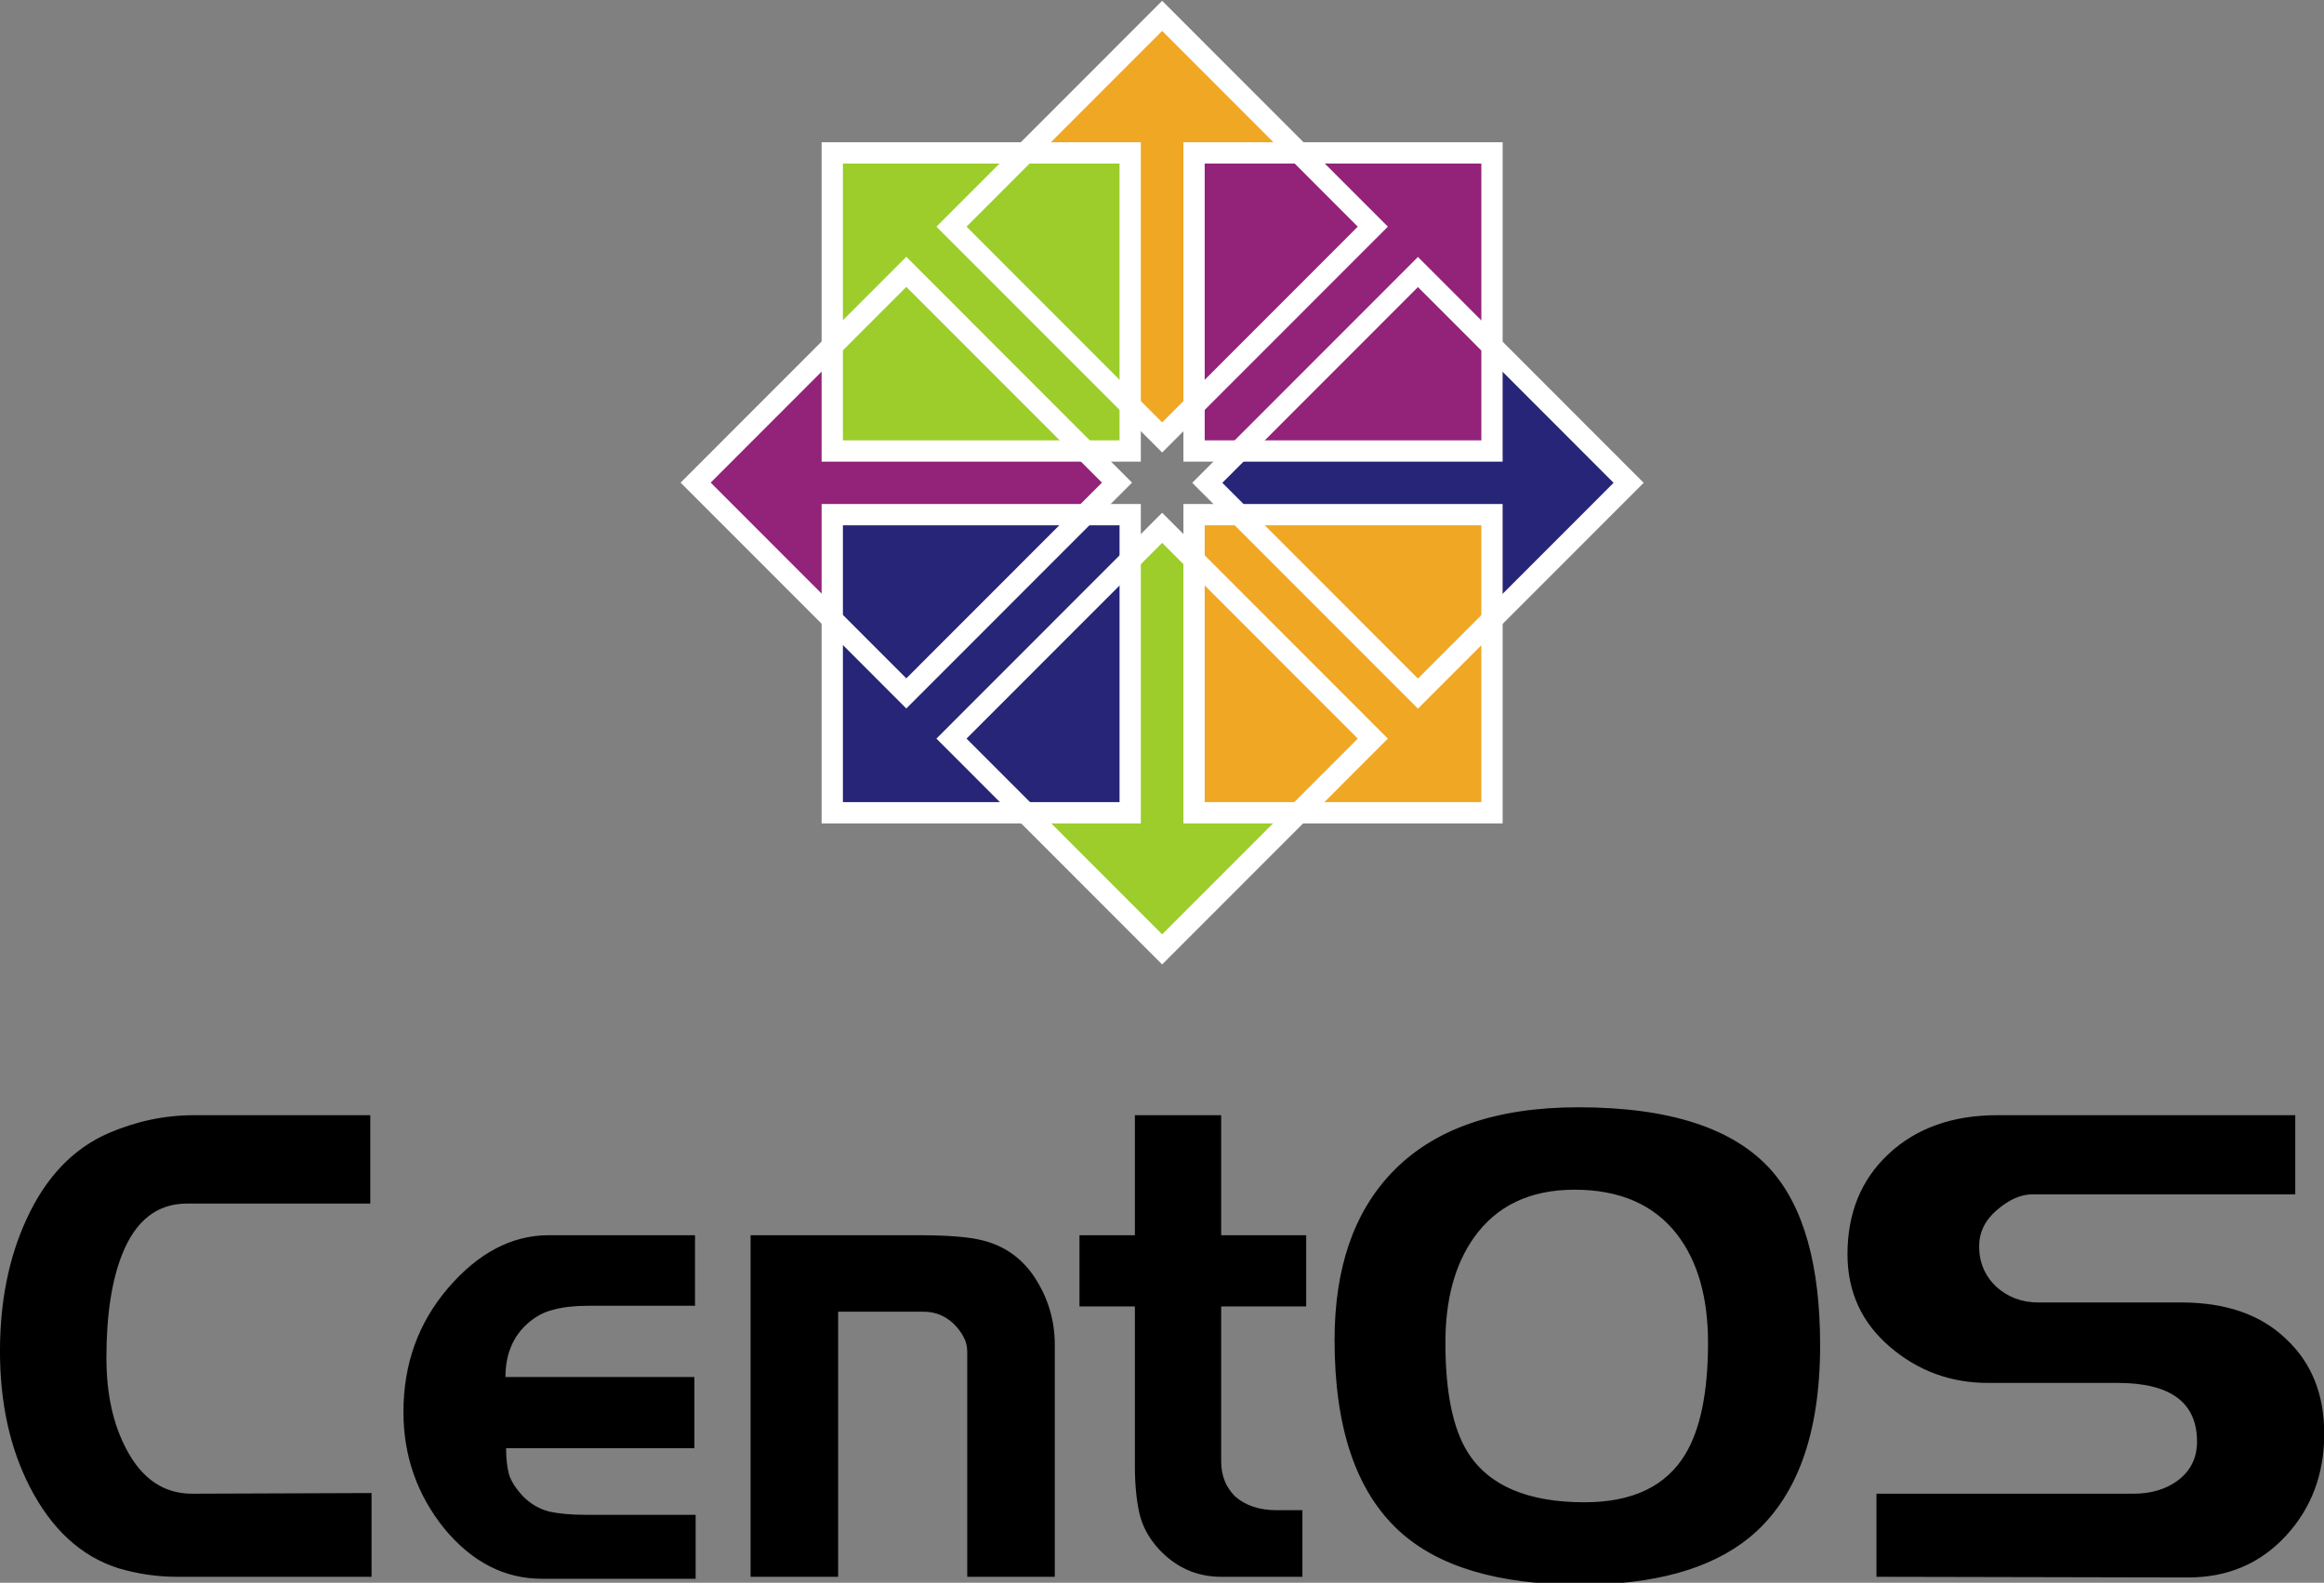 <?xml version="1.0" encoding="UTF-8"?>
<svg id="svg4300" version="1.1" viewBox="0 0 513.99 350.07" xmlns="http://www.w3.org/2000/svg">
	<rect x="0" y="0" width="513.99" height="350.07" fill="#808080" stroke="none"/>
	<title id="title7783">The CentOS Logo Vertical Version</title>
	<defs id="defs4302">
		<clipPath id="clipPath4429">
			<g id="g4431" transform="matrix(.995 0 0 1 1.786 0)">
				<path id="path4433" d="m322.54 2800.9-4.435 5.73-4.435-5.73v-43.143h-18.94l23.375-25.537 23.131 25.537h-18.696z" fill="#efa724" fill-rule="evenodd"/>
			</g>
		</clipPath>
	</defs>
	<g id="layer1" transform="translate(31.228 -458.47)">
		<g id="g5189" transform="matrix(1.001 0 0 1.01 -.057 -6.185)">
			<path id="text5083-9" d="m50.952 805.36h-42.996c-4.36 0-8.674-0.626-12.941-1.877-8.256-2.599-14.796-8.568-19.62-17.907-4.36-8.472-6.54-18.34-6.54-29.604 0-10.879 1.948-20.506 5.844-28.882 4.267-9.242 10.343-15.548 18.228-18.918 6.122-2.599 12.384-3.899 18.785-3.899h38.961v19.351h-40.492c-6.586 1e-4 -11.364 3.707-14.332 11.119-2.319 5.776-3.479 13.334-3.479 22.672 0 7.894 1.484 14.585 4.453 20.073 3.432 6.45 8.256 9.675 14.471 9.675l39.657-0.144v18.34m71.608 0.433h-33.952c-8.256 0-15.445-3.658-21.568-10.975-6.03-7.413-9.044-15.933-9.044-25.56 0-10.494 3.293-19.543 9.879-27.149 6.679-7.702 14.1-11.553 22.263-11.553h32.282v15.452h-23.655c-2.969 8e-5 -5.519 0.289-7.653 0.866-2.041 0.481-3.942 1.492-5.705 3.033-3.247 2.888-4.87 6.787-4.87 11.697h41.744v15.596h-41.605c-3.7e-5 2.311 0.232 4.284 0.696 5.921 0.557 1.54 1.623 3.129 3.2 4.766 1.577 1.54 3.432 2.599 5.566 3.177 2.226 0.481 4.917 0.722 8.071 0.722h24.351v14.008m79.349-0.433h-19.341v-49.244c-7e-5 -1.252-0.278-2.359-0.835-3.321-0.557-1.059-1.345-2.07-2.366-3.033-1.855-1.637-3.989-2.455-6.401-2.455h-18.924v58.052h-19.341v-74.804h37.013c6.586 5e-5 11.364 0.385 14.332 1.155 4.638 1.155 8.349 3.707 11.132 7.654 3.154 4.621 4.731 9.675 4.731 15.163v50.832m55.55-59.208h-18.785v33.936c-1e-5 3.081 1.02 5.632 3.061 7.654 2.319 2.022 5.38 3.033 9.184 3.033h5.705v14.585h-17.95c-5.38 0-9.972-2.022-13.776-6.065-2.226-2.407-3.664-5.054-4.314-7.943-0.649-2.888-0.974-6.306-0.974-10.253v-34.947h-12.245v-15.596h12.245v-26.282h19.063v26.282h18.785v15.596m113.55 8.52c-1.3e-4 19.64-5.241 33.695-15.724 42.167-8.534 6.835-20.965 10.253-37.291 10.253-18.089 0-31.447-3.947-40.074-11.842-9.462-8.665-14.193-22.576-14.193-41.734 0-15.692 4.221-27.919 12.662-36.68 9.184-9.531 22.913-14.296 41.187-14.296 20.13 7e-5 34.323 4.573 42.579 13.719 7.236 8.087 10.853 20.891 10.854 38.413m-24.768-0.578c-7e-5 -9.916-2.273-17.81-6.818-23.683-5.102-6.546-12.662-9.82-22.681-9.82-9.833 1.1e-4 -17.254 3.514-22.263 10.542-4.175 5.873-6.262 13.526-6.262 22.961-3e-5 10.879 1.67 18.918 5.009 24.116 4.638 7.22 13.219 10.831 25.742 10.831 10.575 4e-5 17.996-3.514 22.264-10.542 3.339-5.487 5.009-13.623 5.009-24.405m136.15 19.928c-1.1e-4 8.857-2.829 16.318-8.488 22.383-5.659 6.065-12.848 9.098-21.568 9.098l-68.878-0.144v-18.196h56.772c3.803 4e-5 7.004-0.915 9.601-2.744 2.968-2.118 4.453-5.006 4.453-8.665-7e-5 -8.568-5.844-12.852-17.533-12.852h-28.664c-8.256 3e-5 -15.492-2.647-21.707-7.942-6.215-5.295-9.323-12.034-9.323-20.217 0-9.05 3.015-16.366 9.045-21.95 6.122-5.68 14.147-8.52 24.072-8.52h65.817v17.329h-58.024c-2.597 8e-5 -5.241 1.155-7.931 3.466-2.597 2.214-3.896 4.862-3.896 7.942-2e-5 3.466 1.252 6.402 3.757 8.809 2.597 2.311 5.705 3.466 9.323 3.466h31.586c9.833 5e-5 17.532 2.647 23.098 7.942 5.659 5.199 8.488 12.13 8.488 20.795"/>
			<g id="g3664" transform="matrix(1.327 0 0 1.316 256.01 -762.19)">
				<g id="g12802" transform="rotate(-90 -298.52 1636)">
					<g id="g12804" transform="translate(16.28 -899.17)">
						<g id="g12806" transform="matrix(1.067 0 0 1 -26.936 -4.1328e-5)">
							<path id="path12808" d="m323.37 2798.2-5.406 5.801-5.406-5.801v-40.826h-18.013l23.419-24.898 23.025 24.898h-17.619z" fill="#932279" fill-rule="evenodd"/>
						</g>
					</g>
				</g>
				<g id="g12768" transform="translate(-351.31 -902.56)">
					<g id="g12770" transform="translate(16.28 -899.17)">
						<g id="g12772" transform="matrix(1.067 0 0 1 -26.936 -4.1328e-5)">
							<path id="path12774" d="m323.37 2798.2-5.406 5.801-5.406-5.801v-40.826h-18.013l23.419-24.898 23.025 24.898h-17.619z" fill="#efa724" fill-rule="evenodd"/>
						</g>
					</g>
				</g>
				<g id="g12780" transform="rotate(90 1045.5 1742.4)">
					<g id="g12782" transform="matrix(1.067 0 0 1 -26.936 -4.1328e-5)">
						<path id="path12784" d="m323.37 2798.2-5.406 5.801-5.406-5.801v-40.826h-18.013l23.419-24.898 23.025 24.898h-17.619z" fill="#262577" fill-rule="evenodd"/>
					</g>
				</g>
				<g id="g12790" transform="rotate(180 152.76 1460.3)">
					<g id="g12792" transform="translate(16.28 -899.17)">
						<g id="g12794" transform="matrix(1.067 0 0 1 -26.936 -4.1328e-5)">
							<path id="path12796" d="m323.37 2798.2-5.406 5.801-5.406-5.801v-40.826h-18.013l23.419-24.898 23.025 24.898h-17.619z" fill="#9ccd2a" fill-rule="evenodd"/>
						</g>
					</g>
				</g>
				<g id="g12742" transform="translate(-749.8 -1331.6)" stroke="#fff" stroke-width="3.543">
					<path id="rect12744" d="m671.98 2285.8h49.606v49.606h-49.606z" fill="#9ccd2a"/>
					<path id="rect12746" d="m732.22 2285.8h49.606v49.606h-49.606z" fill="#932279"/>
					<path id="rect12748" d="m732.22 2346h49.606v49.606h-49.606z" fill="#efa724"/>
					<path id="rect12750" d="m671.98 2346h49.606v49.606h-49.606z" fill="#262577"/>
				</g>
				<path id="rect12760" transform="rotate(-45)" d="m-784.63 642.41h49.606v49.606h-49.606z" fill="none" stroke="#fff" stroke-width="3.543"/>
				<path id="rect12762" transform="rotate(-45)" d="m-724.39 642.41h49.606v49.606h-49.606z" fill="none" stroke="#fff" stroke-width="3.543"/>
				<path id="rect12764" d="m-15.378 1009.1 35.077-35.077 35.077 35.077-35.077 35.077z" fill="none" stroke="#fff" stroke-width="3.543"/>
				<path id="rect12766" transform="rotate(-45)" d="m-784.63 702.65h49.606v49.606h-49.606z" fill="none" stroke="#fff" stroke-width="3.543"/>
			</g>
		</g>
	</g>
</svg>
